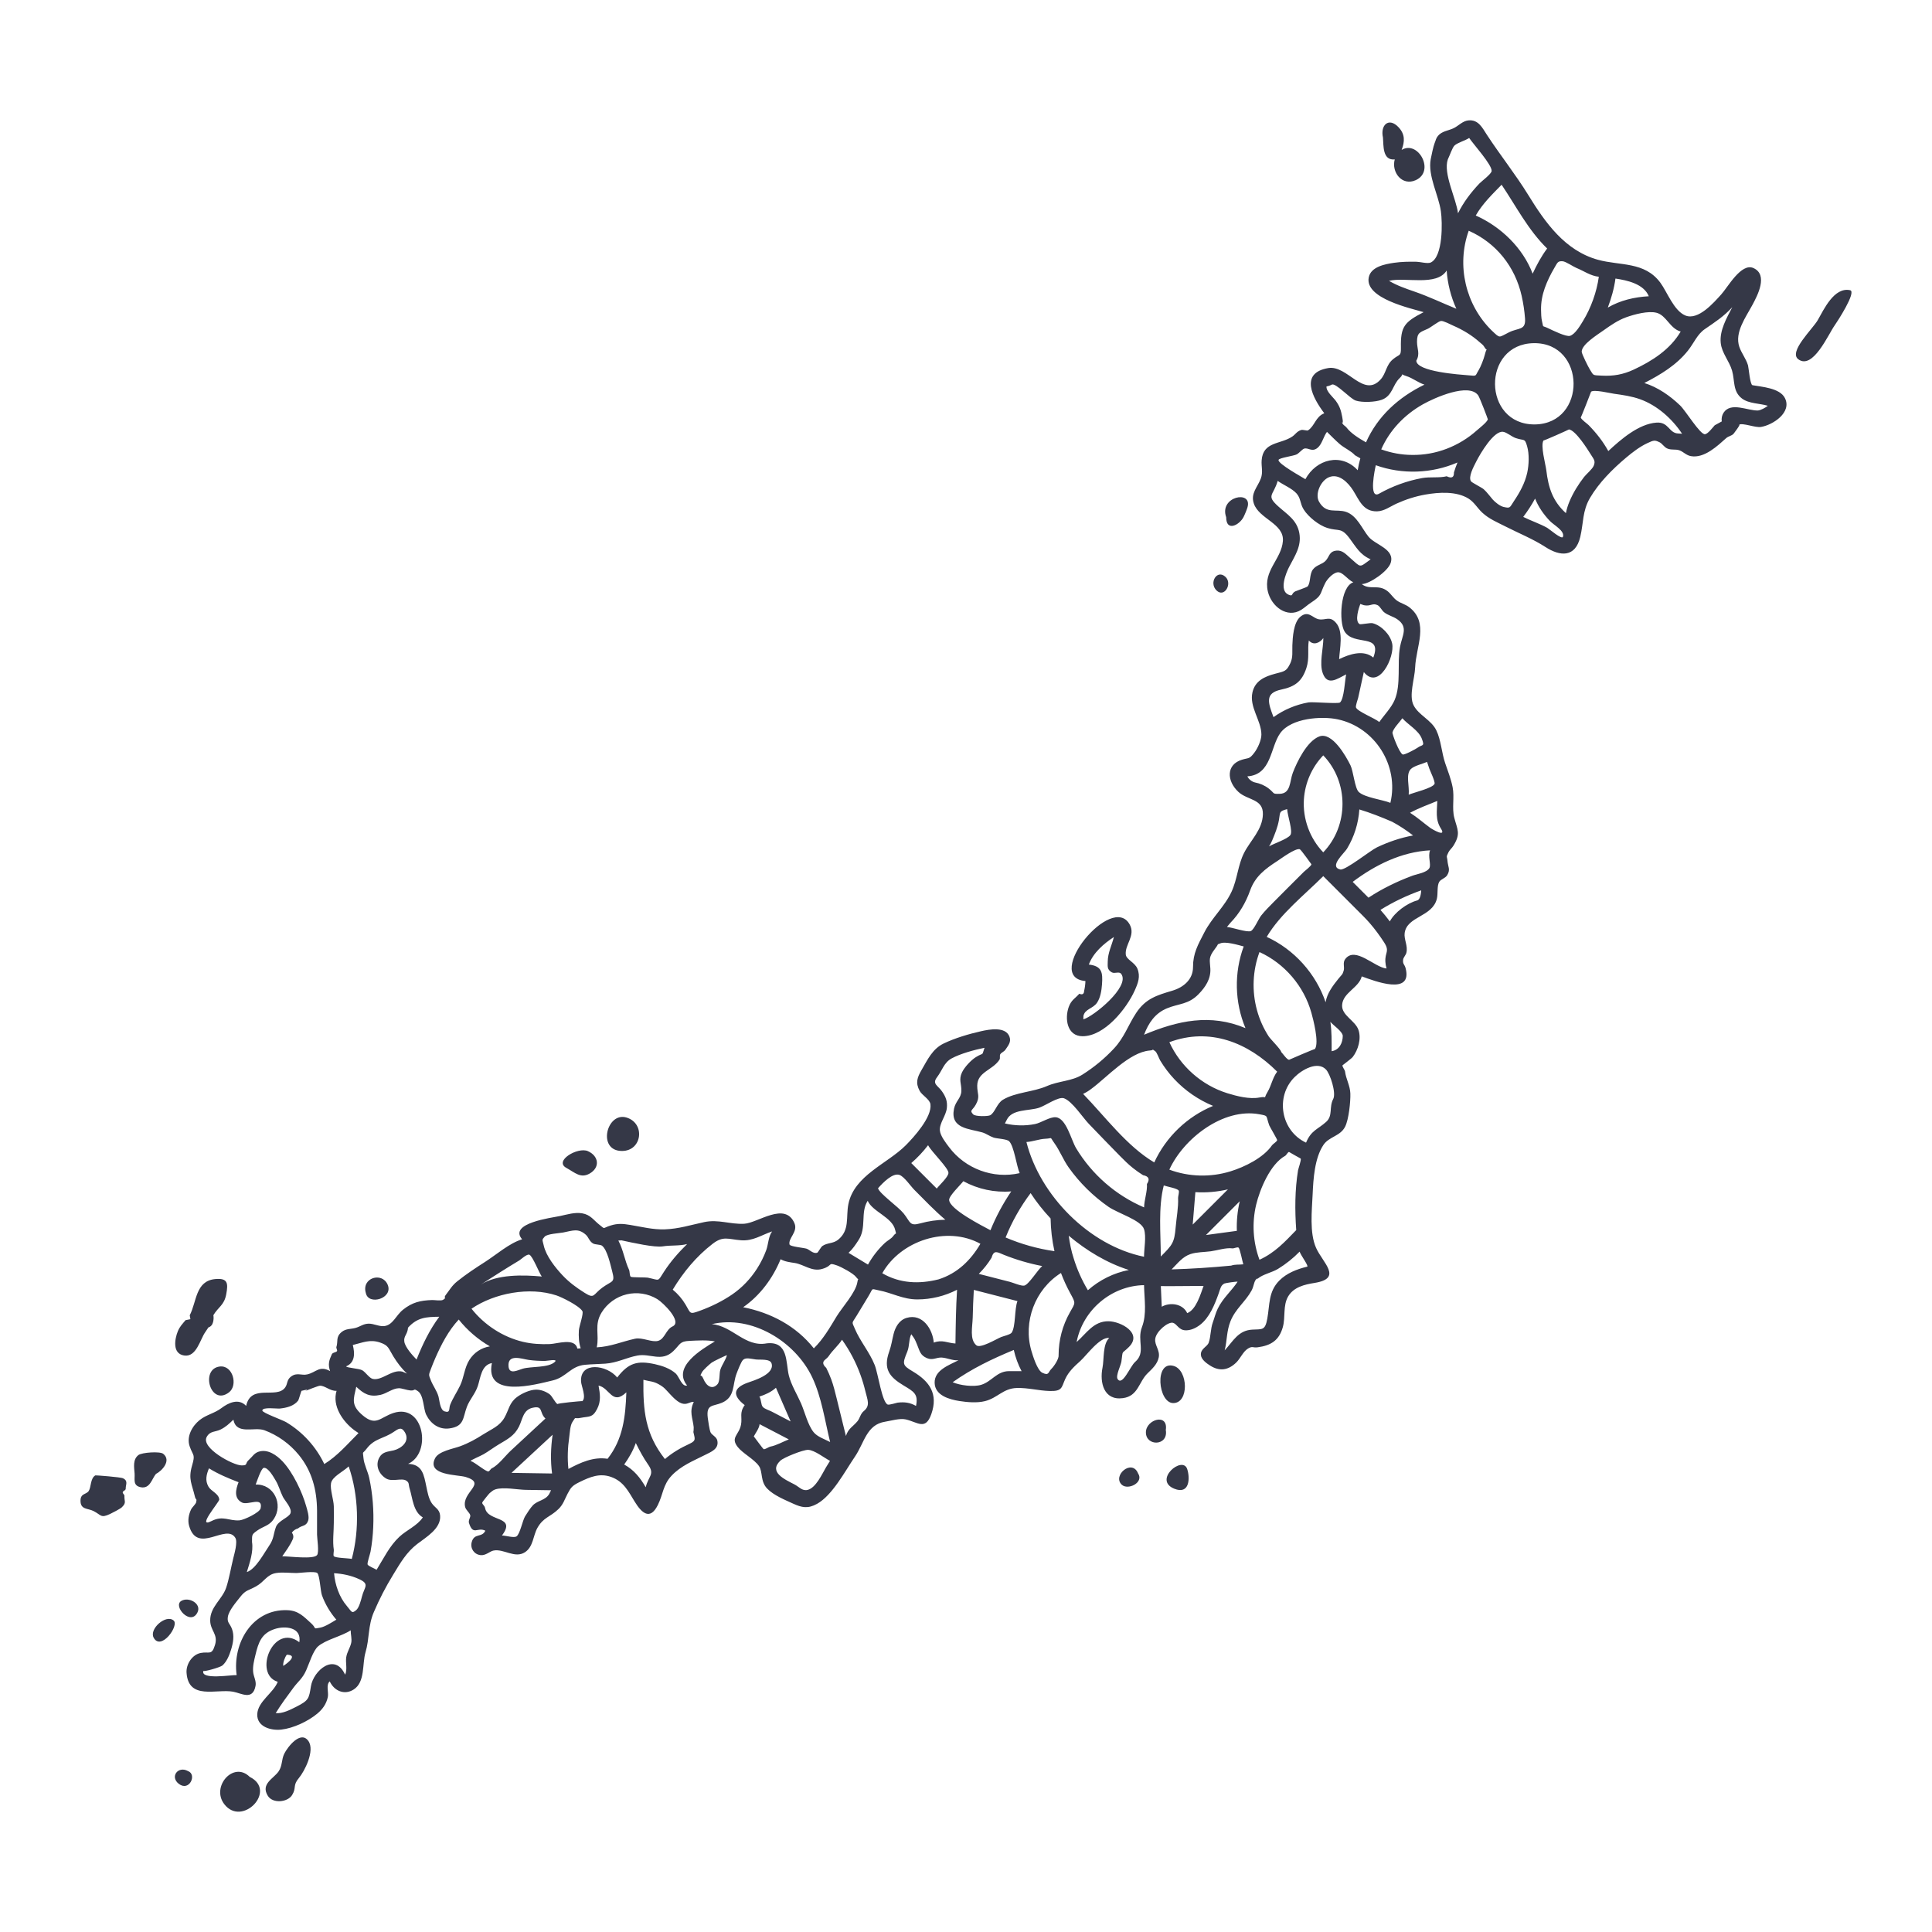 <?xml version="1.0" encoding="utf-8"?>
<!-- Generator: Adobe Illustrator 23.0.3, SVG Export Plug-In . SVG Version: 6.00 Build 0)  -->
<svg version="1.1" id="Layer_1" xmlns="http://www.w3.org/2000/svg" xmlns:xlink="http://www.w3.org/1999/xlink" x="0px" y="0px"
	 viewBox="0 0 1200 1200" enable-background="new 0 0 1200 1200" xml:space="preserve">
<path fill="#353847" d="M139.291,1120.584c-8.361-10.916,5.785-26.945,15.8-16.935
	C172.425,1112.171,150.381,1135.062,139.291,1120.584z M191.513,1081.314c-4.848-6.773-12.984,3.951-14.94,7.921
	c-1.808,3.67-1.1,7.461-3.513,10.989c-3.086,4.511-11.319,7.724-6.71,15.191c3.065,4.966,12.258,4.045,15.058-0.432
	c2.91-4.652,0.209-5.871,4.267-10.662C189.032,1100.357,195.832,1087.348,191.513,1081.314z M116.744,1100.036
	c-6.141-3.393-11.405,3.565-5.641,7.969C117.638,1112.999,122.515,1102.101,116.744,1100.036z M1149.118,180.257
	c-9.868-2.134-16.254,11.888-20.078,18.574c-3.141,5.49-18.275,19.664-12.103,24.302c9.045,6.797,18.725-15.598,22.568-20.969
	C1140.785,200.376,1153.396,181.182,1149.118,180.257z M858.988,85.469c0.425,4.637-0.479,14.336,7.319,13.551
	c-2.196,7.896,4.51,16.732,13.04,12.879c12.231-5.524,1.465-25.057-8.767-18.768c2.031-5.359,2.125-9.773-1.896-14.071
	C862.631,72.589,857.226,77.633,858.988,85.469z M755.583,366.717c4.877,4.806,10.055-4.178,5.6-8.391
	C755.931,353.358,750.747,361.977,755.583,366.717z M761.6,321.239c0,9.226,8.163,4.912,10.745-0.027
	c0.77-1.474,2.132-4.795,2.533-6.251C777.854,304.164,757.046,308.392,761.6,321.239z M1108.597,247.169
	c4.606,8.973-7.411,16.793-14.775,18.007c-3.716,0.613-11.145-2.697-13.803-1.373c1.877-0.935-3.424,5.783-3.349,5.709
	c-1.231,1.225-3.199,1.462-4.468,2.586c-5.197,4.602-13.594,12.793-22.031,11.2c-2.865-0.541-4.529-2.645-6.953-3.558
	c-2.517-0.948-5.221,0.006-7.864-1.27c-1.735-0.838-3.015-3.02-4.519-3.743c-3.003-1.443-3.584-1.405-7.749,0.574
	c-4.756,2.26-9.114,5.613-13.118,8.985c-8.384,7.061-16.838,15.496-22.41,25.018c-4.765,8.142-3.97,15.49-6.019,24.146
	c-3.073,12.979-12.56,12.183-21.613,6.327c-7.751-5.014-16.562-8.552-24.861-12.779c-5.096-2.595-10.272-4.697-14.502-8.674
	c-2.948-2.772-4.984-6.506-8.486-8.666c-7.539-4.648-18.359-3.943-26.669-2.49c-6.188,1.082-12.269,3.035-17.987,5.632
	c-3.894,1.769-7.695,4.708-12.119,4.804c-8.693,0.188-11.067-6.992-14.885-13.029c-2.994-4.734-8.775-10.76-14.988-8.163
	c-5.254,2.196-8.825,10.569-6.121,15.258c4.594,7.964,10.548,4.14,16.826,6.298c6.729,2.312,9.81,10.397,13.915,15.421
	c4.174,5.11,16.549,7.623,13.706,16.308c-1.66,5.071-12.893,12.944-17.92,13.103c4.931,3.968,10.256-0.217,16.044,4.423
	c2.184,1.751,3.486,4.206,5.823,5.839c2.371,1.657,5.297,2.302,7.642,4.123c12.443,9.661,4.136,24.26,3.616,37.469
	c-0.271,6.881-4.029,17.354-0.951,23.41c3.162,6.223,10.96,9.008,14.133,15.602c2.92,6.069,3.261,13.83,5.464,20.298
	c1.679,4.928,3.616,9.816,4.634,14.938c1.25,6.286-0.528,13.014,1.035,19.018c1.958,7.521,4.157,9.883-0.607,17.482
	c-0.865,1.38-2.28,2.51-2.999,3.947c-1.694,3.384-0.848,2.396-0.609,5.45c0.275,3.514,1.972,5.305-0.189,8.807
	c-1.157,1.876-3.903,2.474-4.9,4.058c-1.578,2.508-0.714,7.388-1.523,10.617c-2.83,11.301-18.468,10.75-19.983,21.149
	c-0.583,4.001,2.183,8.101,1.039,12.441c-0.351,1.33-1.849,2.879-2.003,4.138c-0.358,2.94,0.904,2.877,1.549,5.381
	c4.412,17.129-19.247,7.988-27.252,5.055c-1.722,7.122-11.825,10.084-12.201,17.909c-0.308,6.425,8.231,9.535,10.192,15.438
	c1.815,5.461-0.232,12.359-3.59,16.721c-0.746,0.969-6.35,5.122-6.365,5.182c-0.203,0.85,1.476,2.869,1.584,3.787
	c0.551,4.646,3.153,8.824,3.305,13.714c0.157,5.053-0.955,16.067-3.259,20.633c-2.997,5.94-9.991,6.096-13.473,11.322
	c-5.491,8.243-6.273,21.147-6.693,30.655c-0.439,9.935-2.043,23.886,2.136,33.266c4.18,9.381,16.795,18.962-1.047,21.794
	c-6.143,0.975-12.895,2.581-16.318,8.412c-3.308,5.633-1.568,12.846-3.28,18.995c-2.327,8.36-7.5,11.459-15.61,12.561
	c-3.078,0.418-3.101-0.927-5.931,0.718c-3.109,1.807-4.806,6.211-7.368,8.704c-5.034,4.899-10.409,5.665-16.318,1.898
	c-2.135-1.361-5.462-3.713-5.673-6.56c-0.29-3.919,3.881-4.972,4.85-7.633c1.357-3.727,1.069-8.487,2.557-12.572
	c1.042-2.859,1.666-5.654,3.022-8.469c3.205-6.657,8.431-10.876,12.361-16.794c-0.213-0.31-7.681,0.807-8.219,1.098
	c-2.283,1.236-2.4,3.019-3.506,6.102c-2.468,6.884-5.69,15.124-11.732,19.677c-2.569,1.935-5.747,3.437-9.045,3.274
	c-4.095-0.202-5.06-3.875-7.593-4.636c-2.937-0.883-10.528,5.178-11.07,10.078c-0.423,3.832,3.06,6.994,2.198,11.369
	c-0.823,4.174-4.029,7.074-6.926,9.885c-5.538,5.374-5.784,14.135-15.309,15.445c-11.918,1.639-14.549-9.746-12.69-18.961
	c1.033-5.118,0.043-14.786,4.21-18.415c-5.973-0.771-14.061,10.8-18.055,14.355c-3.666,3.263-7.257,6.629-9.313,11.14
	c-2.403,5.271-1.684,7.672-9.708,7.444c-6.935-0.197-13.321-2.065-20.39-1.862c-8.511,0.245-11.898,6.198-19.779,8.165
	c-4.891,1.221-11.006,0.694-15.903-0.079c-6.233-0.984-15.152-3.46-15.334-11.281c-0.185-7.946,9.047-11.033,14.762-14.005
	c-3.759,0.23-6.822-1.465-10.308-1.703c-3.322-0.227-5.552,1.912-9.199,0.37c-4.292-1.816-4.532-4.536-6.132-8.352
	c-1.462-3.486-1.32-3.312-3.614-6.513c-1.538,2.716-1.07,7.304-2.462,10.722c-3.177,7.805-3.235,8.461,3.513,12.471
	c10.376,6.167,15.771,13.948,11.368,26.452c-3.628,10.305-8.481,4.948-15.904,3.258c-3.612-0.823-9.201,0.866-12.804,1.438
	c-11.584,1.838-12.832,13.064-18.777,21.771c-6.069,8.889-13.906,23.898-23.468,29.233c-5.675,3.166-9.503,2.339-14.858-0.117
	c-5.118-2.347-12.012-5.117-16.085-9.31c-4.473-4.605-2.623-10.481-5.22-14.144c-2.975-4.198-10.076-7.835-13.118-11.726
	c-4.689-5.997,0.788-7.383,2.04-13.862c0.889-4.604-1.194-7.342,2.303-12.161c-7.698-5.907-7.263-10.683,1.81-13.906
	c3.759-1.335,17.038-5.242,14.846-12.032c-0.957-2.965-7.007-2.087-9.75-2.414c-3.012-0.358-6.12-1.43-7.936,0.241
	c-1.238,1.139-3.402,6.917-4.012,8.498c-2.674,6.928-0.804,14.566-9.1,18.137c-5.658,2.435-9.916,0.687-8.794,9.486
	c0.25,1.957,1.036,7.351,1.704,8.863c0.78,1.763,3.682,2.707,4.208,5.121c1.148,5.265-3.909,7.075-7.72,9.004
	c-7.379,3.735-14.846,6.667-20.66,12.816c-5.402,5.713-5.262,11.617-8.571,18.266c-4.763,9.569-9.889,5.171-14.337-2.079
	c-3.981-6.489-6.903-12.573-14.61-15.354c-7.095-2.56-13.129-0.053-19.625,3.129c-4.55,2.228-5.408,3.318-7.495,7.304
	c-1.829,3.493-2.65,6.609-5.666,9.518c-5.239,5.054-9.284,5.014-13.04,11.642c-2.733,4.823-2.525,11.703-7.709,15.113
	c-6.313,4.153-13.253-2.318-19.622-1c-2.309,0.478-4.726,3.135-7.92,2.835c-4.041-0.38-6.609-4.143-5.582-8.044
	c1.561-5.928,6.409-2.596,8.468-7.148c-4.91-2.432-7.591,3.354-10.148-4.786c-0.543-1.73,1.095-3.493,0.774-4.823
	c-0.38-1.578-2.699-3.218-3.159-5.089c-2.296-9.355,13.803-14.562,0.376-18.649c-5.006-1.524-24.454-0.832-19.066-11.616
	c2.204-4.412,11.211-5.89,15.381-7.406c5.449-1.981,9.813-4.431,14.659-7.522c5.078-3.239,10.008-4.984,13.024-10.248
	c2.764-4.825,2.965-9.198,7.771-12.821c3.013-2.272,8.102-4.627,11.951-4.641c2.951-0.01,5.94,1.118,8.327,2.831
	c1.661,1.191,3.559,5.548,5.027,6.198c-1.19-0.527,15.58-2.103,15.301-1.871c2.683-2.233-0.583-9.369-0.758-12.112
	c-0.815-12.771,16.064-10.476,22.442-2.589c6.991-9.031,12.442-10.69,23.484-8.263c4.469,0.982,9.443,2.665,12.964,5.863
	c1.902,1.727,3.793,8.404,6.964,7.358c-9.299-11.556,8.9-22.352,17.268-27.372c-4.981-0.977-10.628-0.572-15.704-0.344
	c-6.381,0.287-5.683,2.149-10.227,6.471c-7.178,6.828-14.272,1.149-22.226,2.658c-6.873,1.303-12.516,4.517-19.937,5.032
	c-4.202,0.291-8.439,0.309-12.632,0.707c-8.971,0.852-11.437,7.686-19.988,9.71c-10.684,2.529-42.32,11.432-37.795-10.796
	c-6.608,1.268-7.043,9.139-8.747,14.275c-1.627,4.907-5.088,8.373-6.812,12.982c-2.572,6.874-1.528,12.13-10.918,13.354
	c-6.401,0.834-11.556-2.909-14.291-8.456c-1.921-3.897-1.475-12.242-5.266-14.75c-2.985-1.975-1.257-0.097-4.645-0.386
	c-2.122-0.181-5.345-1.412-7.095-1.382c-3.917,0.069-7.592,3.287-11.428,4.131c-6.717,1.477-10.33-0.578-15.036-5.041
	c-1.69,7.679-3.458,11.332,3.782,17.573c8.493,7.32,10.989,1.443,19.297-1.279c18.957-6.212,24.023,24.881,9.123,31.591
	c8.995,0.319,9.797,6.925,11.338,14.202c0.714,3.372,1.374,7.29,3.33,10.204c1.994,2.973,4.904,3.629,5.219,7.809
	c0.605,8.025-8.819,13.384-14.186,17.52c-6.828,5.262-10.507,11.802-14.952,19.069c-4.785,7.823-8.354,14.729-12.01,23.201
	c-3.761,8.715-2.645,16.362-5.21,25.091c-2.127,7.235-0.112,18.347-7.282,23.017c-5.818,3.789-12.218,0.859-14.912-4.979
	c-2.527,2.053-0.566,6.777-1.215,9.763c-0.923,4.243-3.239,7.506-6.535,10.24c-5.779,4.795-14.812,9.061-22.361,9.922
	c-6.39,0.729-15.234-1.734-14.924-9.561c0.314-7.926,10.042-13.187,12.718-20.129c-15.459-4.752-2.82-36.871,13.417-24.591
	c1.566-9.423-8.874-10.318-15.344-8.185c-8.091,2.668-10.022,8.129-11.932,16.126c-0.82,3.435-1.761,6.996-1.412,10.565
	c0.279,2.854,2.043,5.63,1.497,8.566c-1.738,9.352-8.79,4.594-13.961,3.664c-10.392-1.869-27.69,5.4-28.902-11.748
	c-0.367-5.189,3.389-11.244,8.778-12.311c5.329-1.055,6.853,1.789,8.896-4.998c2.026-6.73-2.891-8.75-2.988-15.08
	c-0.131-8.543,7.399-13.111,9.891-20.373c1.761-5.131,3.018-12.57,4.465-18.472c0.596-2.43,2.836-9.98,1.262-12.565
	c-5.692-9.348-23.51,10.64-28.705-7.437c-0.983-3.422-0.273-7.066,1.209-10.207c0.702-1.488,2.949-3.27,3.211-4.653
	c0.462-2.437-0.25-0.819-0.855-3.399c-1.807-7.706-4.205-10.727-1.766-19.115c2.164-7.444,0.704-5.778-1.478-12.072
	c-2.087-6.018,1.571-12.607,6.242-16.314c4.192-3.328,9.157-4.133,13.447-7.371c4.403-3.324,10.708-6.351,15.401-1.406
	c3.048-14.056,18.937-3.98,24.251-11.456c1.638-2.304,0.869-4.738,3.672-6.794c3.691-2.708,6.409-0.456,10.074-1.317
	c5.575-1.309,7.499-5.705,14.145-2.04c-1.458-4.332-0.59-6.765,1.073-10.441c0.6-1.326,2.876-1.081,3.274-2.077
	c0.183-0.458-0.591-1.934-0.466-2.31c1.252-3.763-0.56-6.292,3.316-9.468c2.725-2.234,5.809-1.671,8.872-2.605
	c2.792-0.851,4.576-2.444,7.737-2.562c3.205-0.12,6.57,1.844,9.726,1.522c5.462-0.558,7.328-6.646,11.738-10.172
	c5.734-4.585,10.755-5.796,18.155-6.022c1.465-0.045,5.487,0.653,6.739-0.136c2.658-1.675-0.067-0.834,1.735-3.111
	c2.455-3.103,3.665-5.644,7.12-8.411c5.507-4.409,11.29-8.223,17.225-12.016c6.902-4.411,15.162-11.697,23.029-14.053
	c-8.642-10.017,18.392-13.374,23.518-14.452c4.458-0.938,9.137-2.455,13.734-1.69c5.318,0.885,7.09,4.271,10.923,7.237
	c3.721,2.879,1.355,2.028,6.866,0.318c4.435-1.376,7.641-1.07,12.065-0.341c7.191,1.185,14.233,3.008,21.489,2.752
	c8.694-0.306,16.064-2.706,24.502-4.506c8.797-1.877,16.17,1.49,24.837,1.028c8.459-0.451,25.413-13.995,31.229-0.296
	c2.277,5.363-4.017,9.256-3.071,13.188c0.312,1.298,8.911,2.031,10.646,2.612c1.765,0.591,4.152,3.398,6.607,2.462
	c0.501-0.191,2.225-3.501,3.175-4.161c3.019-2.102,6.668-1.409,9.678-3.82c7.475-5.987,4.831-14.15,6.443-22.146
	c3.608-17.896,24.12-25.039,35.606-36.536c5.084-5.088,16.399-17.574,15.373-25.504c-0.407-3.148-5.183-5.533-6.695-8.326
	c-2.764-5.102-1.479-8.41,1.23-13.072c3.73-6.419,6.748-13.007,13.623-16.331c6.99-3.38,15.684-5.94,23.299-7.664
	c5.047-1.142,15.26-3.09,17.637,3.426c1.203,3.299-0.824,5.477-2.504,8.027c-0.841,1.277-2.503,1.717-3.223,2.873
	c-0.538,0.862,0.117,2.412-0.497,3.363c-4.242,6.569-13.729,7.557-13.813,16.101c-0.051,5.231,1.94,6.631-0.833,11.703
	c-2.052,3.755-4.234,3.536-1.641,6.191c1.329,1.361,9.258,1.269,10.589,0.483c2.948-1.74,4.148-7.396,7.858-9.614
	c7.881-4.71,18.774-4.738,27.347-8.492c7.354-3.221,15.491-2.98,21.985-7.087c7.284-4.606,13.755-9.948,19.624-16.229
	c6.457-6.911,8.713-14.354,13.745-22.028c5.889-8.98,12.894-11.033,22.467-13.877c7.235-2.149,12.903-7.137,12.891-14.691
	c-0.014-8.558,3.024-13.737,7.028-21.531c4.741-9.229,12.67-16.043,16.981-25.435c3.51-7.649,3.898-16.464,7.684-23.912
	c4.016-7.902,11.455-14.38,11.706-24.001c0.254-9.721-9.492-8.597-15.213-13.917c-7.318-6.805-7.67-17.001,2.228-19.992
	c4.405-1.331,4.459-0.216,7.609-4.278c2.122-2.736,4.46-7.854,4.448-11.359c-0.03-8.719-7.671-17.084-5.541-26.26
	c1.662-7.159,7.567-9.77,14.023-11.483c5.93-1.574,7.099-1.43,9.524-6.63c1.705-3.656,1.081-7.259,1.228-11.069
	c0.186-4.81,0.682-14.099,4.929-17.69c5.078-4.294,7.724,0.963,11.594,1.565c4.438,0.69,6.685-2.37,10.645,2.257
	c4.723,5.519,2.213,16.042,1.891,22.49c6.121-2.995,15.119-6.144,21.214-0.981c5.854-15.432-12.156-6.81-17.881-16.275
	c-3.498-5.784-2.777-27.682,5.466-30.491c-3.803-1.79-6.587-6.56-9.761-6.197c-2.951,0.337-6.526,4.369-7.69,6.673
	c-3.537,7.004-1.645,7.518-8.938,12.244c-1.937,1.255-3.907,3.105-5.935,4.38c-8.718,5.48-18.559-2.022-20.75-11.387
	c-3.036-12.976,8.445-19.943,9.333-31.319c0.855-10.942-14.814-13.691-18.041-23.297c-2.145-6.387,2.292-10.106,4.322-15.51
	c1.517-4.038,0.242-7.349,0.522-11.316c0.833-11.792,11.786-9.857,19.039-14.803c2.043-1.393,2.582-2.963,5.338-4.01
	c1.281-0.487,3.735,0.628,4.487,0.136c4.147-2.717,4.598-8.425,10.044-10.588c-7.069-9.36-15.7-25.006,2.504-28.066
	c11.828-1.988,21.879,18.861,32.5,7.065c3.488-3.874,3.267-8.842,7.622-12.496c4.179-3.506,5.07-1.546,4.964-7.318
	c-0.241-13.088,2.16-15.762,14.124-21.976c-7.604-2.306-36.709-8.455-34.094-21.578c1.329-6.67,10.143-8.253,15.675-9.072
	c4.631-0.685,9.39-0.747,14.062-0.655c2.089,0.041,6.885,1.362,8.757,0.475c7.729-3.66,7.303-25.034,6.302-31.908
	c-1.488-10.212-8.186-21.897-6.306-32.291c0.378-2.092,1.72-8.279,2.404-9.896c0.823-1.947,0.8-2.986,2.11-4.568
	c2.473-2.986,6.431-3.195,9.668-4.736c3.093-1.473,5.563-4.488,9.17-4.867c6.264-0.658,8.702,4.598,11.574,8.985
	c8.286,12.662,17.747,24.491,25.706,37.412c10.506,17.056,22.769,34.543,43.274,40.175c13.798,3.79,28.928,0.99,38.729,14.23
	c4.171,5.634,8.346,17.313,15.417,20.324c8.071,3.436,17.938-8.158,22.339-12.972c4.166-4.558,12.45-19.861,20.067-16.446
	c9.317,4.178,2.47,17.093-0.573,22.774c-4.17,7.786-11.227,17.178-8.209,26.132c1.349,4.002,4.205,7.405,5.418,11.565
	c0.377,1.293,1.255,12.016,2.747,12.286C1094.217,240.288,1105.411,240.962,1108.597,247.169z M1028.928,194.276
	c-5.201-1.362-13.82,0.972-18.893,2.794c-5.01,1.799-9.508,4.899-13.817,7.961c-4.505,3.201-13.669,8.829-13.801,13.373
	c-0.039,1.333,4.195,9.711,5.051,11.051c2.506,3.924,1.413,3.554,7.477,3.862c7.219,0.366,13.219-0.682,19.812-3.758
	c11.448-5.342,22.637-12.515,29.15-23.639C1037.191,204.088,1035.053,195.88,1028.928,194.276z M952.678,213.148
	c-32.469,0.445-31.985,50.719,0.605,50.474C985.798,263.233,985.205,212.702,952.678,213.148z M917.232,267.373
	c1.458-1.302,6.368-5.08,6.905-6.905c0.048-0.164-5.052-13.531-5.989-14.862c-5.729-8.141-27.242,1.493-34.415,5.55
	c-11.366,6.427-20.525,15.953-25.832,27.961c6.075,2.176,12.665,3.441,19.132,3.441
	C891.798,282.818,906.256,277.173,917.232,267.373z M937.412,206.339c5.867-2.855,10.372-1.088,9.809-8.565
	c-0.356-4.719-1.058-9.41-2.099-14.026c-4.076-18.08-15.754-32.862-32.872-40.431c-7.697,21.502-1.988,46.012,14.294,61.978
	C932.051,210.477,930.637,209.636,937.412,206.339z M1003.391,173.013c-0.823,6.153-2.565,12.225-4.745,18.024
	c7.793-4.521,16.503-6.532,25.459-7.033C1020.945,176.304,1010.691,174.114,1003.391,173.013z M970.609,162.276
	c-3.082-0.237-3.224,0.832-5.085,3.978c-2.344,3.962-4.507,8.314-6.035,12.651c-1.537,4.363-2.392,8.848-2.318,13.495
	c0.034,2.147,0.091,5.117,0.612,7.191c1.067,4.244-0.275,2.349,3.585,4.178c3.223,1.528,11.405,5.573,13.806,4.829
	c3.204-0.993,6.379-6.459,8.069-9.226c4.955-8.116,8.531-18.068,9.812-27.48c-5.147-0.506-9.251-3.594-13.975-5.5
	C977.307,165.677,972.536,162.425,970.609,162.276z M932.673,114.742c-5.849,5.995-11.842,11.783-16.063,19.116
	c15.576,6.928,29.225,20.036,35.341,36.12c2.542-5.469,5.375-10.78,9.001-15.619C949.151,142.836,941.799,128.276,932.673,114.742z
	 M905.594,132.481c3.415-6.902,7.945-12.82,13.19-18.412c1.346-1.435,7.649-6.068,7.709-7.902
	c0.129-3.952-11.384-16.612-13.959-20.473c-2.385,1.608-7.407,2.982-9.177,4.76c-1.303,1.309-2.909,6.152-4.08,8.535
	C896.227,107.743,904.53,123.388,905.594,132.481z M878.367,181.042c9.385,3.24,17.454,7.195,26.201,10.739
	c-3.403-7.485-5.439-15.552-6.019-23.754c-6.197,9.94-25.646,3.948-35.814,6.391C867.572,177.323,873.062,179.21,878.367,181.042z
	 M911.789,233.084c5.868,0.49,4.211,0.703,6.562-3.049c1.293-2.063,3.244-7.057,3.869-9.616c1.551-6.349,2.059-0.713-0.519-5.297
	c-0.498-0.885-1.67-1.695-2.431-2.377c-5.005-4.489-10.577-7.837-16.728-10.516c-1.253-0.546-6.044-3.076-7.536-2.877
	c-1.529,0.204-6.411,4.042-8.09,4.821c-4.797,2.226-6.804,2.207-6.781,8.158c0.017,4.343,2.034,7.456-0.439,11.695
	C879.857,230.933,907.006,232.684,911.789,233.084z M823.912,240.017c-0.317,3.114,4.191,6.754,5.784,8.965
	c2.531,3.513,3.218,5.972,4.002,10.092c1.378,7.244-1.745,0.271,0.258,4.125c0.471,0.907,1.745,1.489,2.366,2.31
	c2.889,3.819,8,6.868,12.122,9.241c7.297-16.405,20.367-28.1,36.314-35.846c-3.957-1.23-7.373-4.114-11.178-5.288
	c-4.798-1.48-0.841-1.92-4.268,1.289c-4.38,4.101-4.318,10.948-11.112,13.417c-4.113,1.495-12.085,1.782-16.088,0.5
	c-3.557-1.139-12.551-11.269-14.936-9.921C826.149,239.46,825.061,239.832,823.912,240.017z M790.997,445.424
	c6.466-4.634,13.894-7.764,21.721-9.149c2.539-0.449,18.424,1.012,19.574,0.044c2.571-2.165,3.055-13.934,3.825-17.448
	c-5.469,2.691-11.483,7.389-14.473-0.579c-2.36-6.288,0.336-15.374,0.31-21.985c-2.115,2.943-6.137,4.885-9.024,1.482
	c-0.921,5.878,0.503,11.022-1.498,17.115c-2.756,8.39-7.115,11.607-15.664,13.412C785.402,430.503,787.648,436.54,790.997,445.424z
	 M787.938,489.704c4.048,3.115,1.977,3.458,6.791,3.364c7.166-0.14,6.195-7.665,8.259-13.073
	c2.613-6.848,8.784-19.634,16.408-22.561c7.995-3.069,16.63,12.298,19.38,17.853c1.786,3.608,2.714,14.173,5.092,16.535
	c3.557,3.534,14.745,4.824,19.723,6.84c5.503-23.064-9.508-46.891-32.698-51.862c-10.009-2.146-28.859-0.833-35.667,8.511
	c-6.29,8.633-5.321,25.93-20.472,26.893c0.87,1.8,2.856,3.429,4.843,3.812C782.583,486.594,785.517,487.842,787.938,489.704z
	 M892.73,497.473c-5.678,2.323-11.514,4.441-16.924,7.357c4.447,2.797,8.256,6.219,12.457,9.31c1.373,1.01,10.38,6.213,6.718,0.493
	C891.364,509,892.589,503.623,892.73,497.473z M877.222,543.937c2.805-1.044,8.828-1.852,10.555-4.701
	c1.286-2.123-1.05-7.408,0.475-11.079c-17.756,0.949-34.074,9.058-48.074,19.595c3.268,3.27,6.537,6.539,9.805,9.809
	C858.42,551.995,867.753,547.463,877.222,543.937z M788.224,525.72c2.645-1.684,11.388-4.496,13.235-7.031
	c1.717-2.358-1.719-11.786-1.981-16.122c-5.2,1.379-4.224,1.806-5.121,6.849c-0.782,4.392-2.534,8.637-4.239,12.732
	C789.586,523.392,788.955,524.583,788.224,525.72z M821.889,529.408c15.933-16.568,15.963-43.677,0.007-60.241
	c-7.046,7.315-11.349,17.134-12.016,27.264C809.076,508.518,813.496,520.676,821.889,529.408z M844.312,502.754
	c-0.549,8.642-3.212,17.035-7.693,24.435c-1.662,2.744-11.421,11.148-4.145,12.857c3.125,0.734,18.616-11.768,22.798-13.754
	c7.129-3.386,14.647-5.961,22.42-7.375c-4.103-3.195-8.453-6.081-13.043-8.529C858.01,507.525,851.235,504.849,844.312,502.754z
	 M886.361,473.237c-2.734,1.225-8.236,2.428-10.202,4.572c-3.085,3.364-0.687,10.348-1.181,15.806
	c2.854-1.323,14.72-4.011,16.018-6.699c0.606-1.255-2.567-7.656-3.219-9.524C887.294,476.01,886.822,474.626,886.361,473.237z
	 M762.069,575.761c3.041,0.184,12.445,3.511,14.835,2.536c1.94-0.791,4.761-7.535,6.419-9.62c2.368-2.978,5.036-5.628,7.696-8.325
	c6.251-6.339,12.588-12.596,18.881-18.893c0.654-0.654,4.532-3.524,4.648-4.651c-0.011,0.106-6.457-9.131-7.254-9.343
	c-2.811-0.748-11.572,5.804-13.95,7.344c-7.672,4.969-13.782,9.632-16.858,18.245c-2.683,7.512-6.637,14.346-12.23,20.092
	C763.528,574.018,762.799,574.89,762.069,575.761z M806.243,726.87c0.145-0.879,2.085-6.381,1.657-7.257
	c0.031,0.063-7.308-4.104-7.253-4.109c-0.836,0.079-1.616,1.964-2.392,2.392c-9.275,5.118-15.76,20.821-18.042,30.398
	c-2.69,11.293-1.965,23.284,2.08,34.163c9.581-4.386,15.688-11.061,22.818-18.436C804.226,751.818,804.249,738.972,806.243,726.87z
	 M770.027,746.123c-6.993,6.993-13.987,13.987-20.98,20.98c6.394-0.866,12.788-1.732,19.183-2.598
	C768.006,758.345,768.616,752.122,770.027,746.123z M675.706,801.393c7.178-6.366,16.035-10.755,25.455-12.587
	c-13.716-4.351-26.375-12.067-37.355-21.282c0.658,4.733,1.592,9.614,3.106,14.156C669.027,788.571,672.014,795.204,675.706,801.393
	z M664.529,815.159c3.5-6.165,3.705-5.52,0.259-11.841c-2.221-4.075-4.164-8.302-5.802-12.645
	c-16.106,10.117-23.713,30.307-18.328,48.488c0.843,2.845,3.595,11.975,6.741,13.485c4.236,2.033,3.557-0.364,5.598-2.368
	c1.8-1.767,4.819-6.379,4.52-8.619C657.517,832.403,659.961,823.207,664.529,815.159z M608.944,772.538
	c-20.81-11.44-49.563-1.977-60.947,18.295c11.002,6.393,22.914,6.812,34.969,3.798C594.576,790.948,602.904,782.853,608.944,772.538
	z M589.526,745.329c0.371,5.862,20.526,16.034,25.663,18.782c3.437-8.46,7.786-16.553,12.909-24.111
	c-10.279,0.832-20.699-1.393-29.754-6.339C596.677,735.868,589.367,742.808,589.526,745.329z M710.569,763.453
	c-1.843-5.666-16.275-9.851-22.093-13.899c-9.546-6.642-17.918-14.898-24.669-24.372c-3.413-4.79-5.566-10.542-8.961-15.227
	c-3.108-4.291-0.706-2.853-5.544-2.653c-3.823,0.159-7.847,1.789-11.768,2.021c8.364,33.19,39.059,64.357,73.039,71.262
	C710.572,775.605,712.086,768.117,710.569,763.453z M640.133,741.066c-6.347,8.452-11.608,17.738-15.533,27.555
	c9.688,4.143,19.912,7.001,30.34,8.503c-1.49-6.658-2.268-13.495-2.396-20.314C647.979,751.929,643.779,746.669,640.133,741.066z
	 M607.946,791.229c6.476,1.661,12.953,3.322,19.429,4.984c1.79,0.459,7.051,2.756,8.885,2.279c2.783-0.724,8.302-9.772,11.064-12.12
	c-8.124-1.563-16.079-3.905-23.762-6.965c-3.955-1.575-6.231-3.419-7.661,1.744C613.679,784.823,610.977,788.194,607.946,791.229z
	 M621.777,830.485c1.292-0.538,5.783-1.552,6.585-2.741c2.554-3.783,1.674-14.56,3.592-19.606
	c-9.031-2.317-18.063-4.634-27.094-6.951c-0.369,5.697-0.533,11.407-0.686,17.113c-0.161,5.981-2.051,13.633,2.27,17.301
	C608.94,837.716,618.771,831.737,621.777,830.485z M730.224,762.316c0.487-5.91,1.781-12.365,1.506-18.286
	c-0.045-0.971,0.882-3.71,0.374-4.543c-0.86-1.411-7.118-2.393-9.256-3.182c-3.544,13.782-1.865,30.001-1.862,44.139
	C728.113,773.316,729.43,771.951,730.224,762.316z M790.112,711.306c0.536-0.779,2.97-2.168,3.163-3.164
	c0.082-0.422-4.631-8.353-4.93-9.184c-2.253-6.257-0.337-5.796-6.099-6.862c-22.562-4.172-47.167,15.149-55.944,34.394
	c12.137,4.52,25.682,4.873,38.045,1.024C773.089,724.816,784.708,719.15,790.112,711.306z M740.811,760.614
	c7.291-7.292,14.583-14.585,21.874-21.877c-6.592,1.554-13.456,2.15-20.215,1.724C741.917,747.179,741.364,753.897,740.811,760.614z
	 M726.312,647.324c6.886,15.069,20.176,26.764,35.991,31.691c5.832,1.817,13.759,3.842,19.942,2.669
	c5.669-1.076,1.938,1.745,5.054-3.457c2.399-4.003,3.022-8.641,5.971-12.594C775.198,647.532,751.424,637.969,726.312,647.324z
	 M800.639,658.263c-0.03-0.003,16.394-7.12,16.051-6.645c2.854-3.952-1.142-18.897-2.172-22.583
	c-4.624-16.536-16.606-30.563-32.23-37.699c-4.29,11.541-4.805,24.278-1.549,36.136c1.586,5.776,4.016,11.213,7.264,16.246
	c1.114,1.727,7.753,8.252,7.753,9.663C796.827,654.453,799.238,658.107,800.639,658.263z M710.601,642.691
	c20.93-8.779,41.112-13.262,62.983-4.097c-6.74-16.075-7.141-34.386-1.101-50.742c-3.289-0.848-11.426-3.356-14.665-1.86
	c-3.352,1.547,0.746-1.816-3.26,3.456c-4.168,5.485-3.075,6.616-2.78,12.259c0.331,6.326-3.058,11.407-7.331,15.792
	c-6.32,6.485-12.142,5.734-19.567,8.77C717.429,629.335,713.354,635.381,710.601,642.691z M672.734,679.43
	c13.632,14.055,27.166,32.503,44.192,42.573c7.256-15.798,20.476-28.493,36.552-35.113c-9.065-3.728-17.346-9.439-24.062-16.578
	c-3.35-3.561-6.308-7.485-8.826-11.673c-0.725-1.206-2.013-5.071-3.114-5.761c-2.834-1.777,0.136-0.64-3.343-0.376
	c-12.596,0.956-26.733,16.798-36.226,23.759C676.3,677.507,674.575,678.563,672.734,679.43z M624.156,697.791
	c6.095,1.454,12.552,1.609,18.7,0.38c3.813-0.762,9.183-4.537,12.906-4.229c6.546,0.542,9.545,14.1,12.618,19.208
	c9.821,16.324,24.7,29.314,42.233,36.785c0.069-4.626,2.117-10.066,1.763-14.511c1.982-2.985,1.18-4.819-2.406-5.501
	c-2.184-1.37-4.285-2.856-6.304-4.459c-2.893-2.3-5.446-4.865-8.033-7.473c-6.502-6.556-12.862-13.26-19.291-19.888
	c-3.707-3.822-10.359-14.111-15.458-15.936c-3.44-1.231-11.496,4.555-15.48,5.871c-6.315,2.087-16.862,0.683-20.105,7.552
	C624.918,696.325,624.537,697.058,624.156,697.791z M585.053,677.809c2.382,3.391,3.508,6.246,3.047,10.431
	c-0.538,4.883-4.747,9.487-4.315,13.99c0.323,3.372,3.761,7.72,5.729,10.337c10.09,13.422,27.443,19.863,43.831,16.088
	c-1.969-4.352-3.453-16.692-6.54-19.794c-1.426-1.434-7.622-1.608-9.622-2.272c-2.413-0.801-4.752-2.56-7.037-3.224
	c-8.039-2.335-20.137-2.259-17.587-14.712c0.972-4.747,4.395-6.539,4.559-10.93c0.171-4.574-1.796-7.025,0.408-11.674
	c1.54-3.248,5.661-7.637,8.644-9.47c5.284-3.247,3.399-0.163,5.338-5.772c-6.112,1.207-15.07,3.655-20.472,6.617
	c-4.766,2.613-5.725,7.318-9.029,11.656C578.816,673.255,582.493,674.165,585.053,677.809z M566.004,722.402
	c5.278,5.278,10.555,10.555,15.833,15.833c1.685-2.23,6.978-6.964,7.261-9.609c0.312-2.92-10.472-13.118-12.647-17.311
	C573.351,715.344,569.868,719.095,566.004,722.402z M561.299,753.734c4.308,5.394,3.489,8.012,10.392,6.097
	c5.042-1.398,10.243-2.141,15.477-2.239c-6.818-5.75-12.983-12.285-19.284-18.586c-2.237-2.238-6.257-8.235-9.257-9.258
	c-4.088-1.394-10.128,4.721-13.268,8.308C546.37,741.495,557.86,749.428,561.299,753.734z M527.042,778.157
	c4.024,2.435,8.048,4.869,12.072,7.304c2.817-4.997,6.381-9.632,10.596-13.53c1.422-1.315,3.874-2.546,4.992-4.074
	c2.191-2.993,2.096-0.311,1.343-3.798c-1.737-8.039-14.116-11.364-17.102-18.237c-4.705,7.302-0.456,16.757-5.818,24.621
	C531.366,773.188,529.478,775.957,527.042,778.157z M484.84,782.13c-4.764,11.733-12.775,22.574-23.245,29.809
	c17.268,3.442,32.815,11.599,43.896,25.539c5.863-5.755,9.874-12.774,14.08-19.726c3.484-5.758,11.96-14.865,12.972-21.441
	c0.526-3.418,1.228-0.409-0.864-3.178c-1.657-2.194-9.036-6.189-11.811-7.146c-6.104-2.106-2.192,0.122-9.173,2.163
	c-6.474,1.893-11.364-2.819-17.088-3.691C490.64,784.014,487.487,783.638,484.84,782.13z M384.067,770.512
	c3.106,5.835,3.929,12.437,6.664,18.226c0.455,0.963,0.274,3.717,1.053,4.278c0.711,0.513,9.207,0.287,10.461,0.542
	c7.92,1.613,5.945,2.847,10.203-3.722c4.073-6.284,8.986-11.885,14.33-17.124c-4.881,1.249-10.105,0.627-15.054,1.417
	c-5.266,0.838-18.604-2.208-25.695-3.727C385.375,770.439,384.721,770.476,384.067,770.512z M338.282,768.123
	c-1.927,2.152-1.351,1.847-0.559,5.451c1.453,6.604,7.186,13.766,11.701,18.57c4.085,4.346,8.677,7.702,13.696,10.856
	c6.271,3.941,5.045,1.142,10.952-3.2c6.165-4.532,8.143-2.808,6.146-10.212c-1.018-3.776-2.966-13.307-6.317-15.873
	c-1.009-0.772-4.143-0.568-5.537-1.366c-2.364-1.354-2.76-3.889-4.523-5.45c-4.716-4.175-8.04-2.541-14.028-1.375
	C347.418,765.996,339.9,766.316,338.282,768.123z M336.513,792.871c-1.62-2.202-5.717-12.788-7.712-13.544
	c-1.571-0.596-5.261,2.947-6.202,3.512c-8.08,4.85-16.011,9.926-23.941,15.016C308.754,791.422,324.933,791.777,336.513,792.871z
	 M251.138,833.374c0.538,3.469,5.144,8.565,7.593,11.064c3.672-9.321,8.107-18.522,14.112-26.582
	c-8.163,0.103-13.597,0.371-19.398,6.766C253.095,829,250.583,829.797,251.138,833.374z M149.994,910.184
	c4.275,0.043,1.853-1.079,4.694-3.558c2.054-1.792,3.106-4.013,5.92-4.935c5.704-1.868,11.266,2.164,14.946,6.063
	c6.328,6.704,12.164,18.972,14.603,27.688c0.637,2.275,2.094,6.617,1.243,9.075c-1.304,3.767-3.897,2.707-6.306,4.824
	c-1.553,0.403-2.825,1.269-3.816,2.597c1.036,1.437,1.192,2.882,0.466,4.335c-1.62,3.704-4.111,6.998-6.432,10.356
	c4.484,0,19.364,2.043,21.612-0.726c1.408-1.735,0-10.52,0-12.74c0-4.995,0.045-9.993,0-14.988
	c-0.115-12.765-3.139-24.482-11.349-34.522c-5.603-6.852-13.022-12.205-21.327-15.294c-6.186-2.301-17.45,3.159-19.271-6.582
	c-2.668,2.535-4.66,4.511-8.028,6.157c-3.286,1.606-6.449,0.756-8.557,4.568C124.633,899.288,144.673,910.13,149.994,910.184z
	 M216.577,910.81c-3.673,3.431-10.241,6.36-10.976,10.45c-0.683,3.801,1.625,10.174,1.735,14.291c0.092,3.434,0,6.883,0,10.318
	c0,5.335-0.836,11.484,0,16.758c0.123,0.773-0.502,3.313,0,3.925c0.997,1.216,9.114,1.225,11.167,1.725
	C223.368,949.974,222.785,928.725,216.577,910.81z M153.307,976.441c5.573-1.82,10.76-11.89,13.829-16.313
	c3.103-4.471,2.539-7.035,4.268-11.737c1.441-3.916,8.107-5.844,9.036-8.539c1.057-3.064-3.556-7.807-4.729-10.131
	c-1.714-3.396-2.531-6.961-4.553-10.275c-1.162-1.905-4.593-8.18-7.341-7.727c-1.654,0.273-4.404,8.878-5.009,10.362
	c11.425-0.396,17.262,12.386,11.252,21.411c-2.817,4.23-6.456,4.454-10.252,7.138c-3.533,2.498-3.255,2.588-3.27,7.16
	C157.5,963.805,155.052,970.77,153.307,976.441z M148.838,944.306c2.654-0.211,12.458-4.794,13.035-7.441
	c1.678-7.705-7.83-1.687-11.574-3.623c-5.192-2.684-3.877-8.142-2.119-12.609c-6.305-2.407-12.628-5.056-18.379-8.624
	c-1.596,3.799-2.555,7.571-0.291,11.412c1.737,2.947,6.382,4.259,6.676,7.979c0.112,1.411-14.515,18.294-4.78,13.341
	C138.639,941.068,142.142,944.837,148.838,944.306z M193.237,1008.23c3.709,3.347,0.637,3.643,5.674,2.731
	c2.987-0.541,7.421-3.429,9.989-4.957c-3.84-4.434-6.927-9.628-8.932-15.141c-0.929-2.553-1.356-12.404-2.892-13.823
	c-1.435-1.325-11.131,0-12.848,0c-4.075,0-8.713-0.65-12.734,0c-5.803,0.939-7.197,5.391-12.527,8.321
	c-4.84,2.661-6.364,2.148-9.804,6.583c-2.428,3.131-7.12,8.406-7.657,12.442c-0.489,3.679,1.248,3.789,2.59,7.407
	c1.535,4.142,0.717,8.631-0.533,12.705c-1.066,3.473-2.611,7.429-5.365,9.921c-1.342,1.215-12.177,4.242-11.849,3.319
	c-2.105,5.933,18.23,2.396,20.632,2.709c-2.713-20.011,9.883-41.212,31.55-40.333
	C185.405,1000.381,188.621,1004.064,193.237,1008.23z M175.939,1034.71c-0.293,0.284,10.625-6.704,2.203-6.945
	C176.946,1029.335,175.642,1032.681,175.939,1034.71z M217.821,1012.618c-5.554,3.679-15.564,5.826-20.275,9.981
	c-3.148,2.776-5.407,10.46-7.379,14.867c-2.329,5.205-4.938,6.796-7.906,10.8c-3.555,4.796-7.884,10.623-11.006,15.789
	c4.276,0.413,9.049-2.09,12.725-3.943c7.804-3.934,7.916-5.076,9.128-12.687c1.568-9.841,14.875-21.258,21.24-7.248
	c1.536-3.194,0.179-7.424,0.699-10.837c0.5-3.281,2.371-5.741,3.085-8.866C218.687,1018.036,217.775,1015.037,217.821,1012.618z
	 M222.964,980.783c-4.832-2.206-10.185-3.325-15.469-3.628c0.572,7.1,3.24,14.896,7.954,20.362c3.059,3.546,2.926,4.992,5.845,2.506
	c1.748-1.489,2.963-6.187,3.489-8.275C226.34,985.573,229.862,983.932,222.964,980.783z M227.788,899.724
	c-2.921,3.823-2.43,1.075-2.024,5.912c0.326,3.882,2.681,8.3,3.533,12.189c2.202,10.06,2.97,20.49,2.52,30.77
	c-0.224,5.108-0.764,10.204-1.686,15.234c-0.261,1.423-2.205,6.98-1.792,7.941c0.408,0.948,4.591,2.582,5.572,3.244
	c4.397-7.093,7.974-14.723,14.163-20.504c4.441-4.148,11.153-6.889,14.547-12.042c-6.003-3.467-6.34-11.952-8.165-17.786
	c-0.868-2.777-0.049-3.735-2.217-5.086c-2.792-1.739-8.736,0.961-12.435-1.271c-4.485-2.706-6.906-8.166-4.178-13.066
	c2.058-3.696,5.394-3.532,9.006-4.438c4.313-1.082,10.331-5.378,6.824-11.239c-2.091-3.494-3.936-2.254-6.942-0.193
	C238.274,893.666,232.646,893.367,227.788,899.724z M209.051,863.859c-4,0.289-7.215-3.309-10.387-3.153
	c-1.022,0.05-8.161,2.848-9.074,3.326c3.731-1.951-2.695,0.1-2.245-0.241c-0.357,0.271-1.686,5.528-2.203,6.188
	c-2.669,3.409-7.192,4.444-11.268,4.888c-1.978,0.215-10.894-1.132-10.94,1.246c-0.027,1.404,12.458,5.823,14.815,7.228
	c10.234,6.102,18.563,15.249,23.68,26.009c8.093-4.961,14.576-12.569,21.252-19.244c-0.911-0.623-1.821-1.246-2.732-1.868
	C212.779,882.79,206.215,873.25,209.051,863.859z M252.805,853.159c-3.369-3.147-6.073-6.752-8.48-10.664
	c-3.172-5.155-2.852-6.802-8.335-8.657c-6.307-2.134-10.776,0.121-16.852,1.568c1.254,5.015,1.545,10.885-4.15,13.252
	c0.395,0.978,7.931,1.276,10.016,2.443c2.066,1.156,4.348,4.879,6.547,5.366c5.683,1.26,11.838-6.045,18.316-4.555
	C250.847,852.328,251.826,852.744,252.805,853.159z M304.279,836.244c-7.408-4.283-14.011-9.967-19.354-16.651
	c-6.341,6.84-10.784,15.351-14.491,23.834c-0.968,2.216-1.87,4.457-2.733,6.716c-1.582,4.141-1.446,3.713-0.083,7.222
	c1.347,3.469,3.675,6.312,4.751,10.091c0.622,2.184,0.899,8.235,3.745,9.165c3.809,1.244,2.544-1.732,3.515-4.139
	c1.741-4.315,4.168-7.759,6.146-11.884c2.448-5.105,2.652-10.979,5.73-15.876C294.391,840.131,298.92,837.097,304.279,836.244z
	 M338.438,845.297c-3.362-0.002-6.747-0.17-10.08-0.628c-4.076-0.559-13.163-4.078-12.51,3.97c0.435,5.367,5.593,2.432,8.808,1.49
	c5.309-1.555,15.998-0.444,19.961-4.223C346.836,843.783,339.894,845.298,338.438,845.297z M360.68,837.435
	c-1.175-3.419-1.351-7.537-1.128-11.117c0.166-2.666,3.107-10.481,2.147-12.009c-2.138-3.405-12.827-8.624-16.047-9.69
	c-16.769-5.552-38.511-1.484-52.792,8.249c7.984,10.089,19.48,17.622,32.038,20.583c5.433,1.281,11.092,1.591,16.658,1.374
	c4.667-0.182,15.526-4.091,17.078,2.811C359.316,837.569,359.998,837.502,360.68,837.435z M408.218,806.881
	c-5.66-3.426-12.516-4.496-18.952-2.954c-6.453,1.546-12.098,5.624-15.584,11.272c-4.793,7.766-1.294,13.819-3.032,21.664
	c8.806-0.459,15.427-3.544,23.762-5.357c4.637-1.009,10.554,2.507,14.506,1.276c4.039-1.258,4.709-7.021,8.842-8.93
	C424.006,820.961,411.835,809.07,408.218,806.881z M425.885,810.429c3.232,5.505,2.285,6.081,8.839,3.693
	c6.994-2.548,13.91-5.907,20.049-10.111c6.179-4.231,11.362-9.704,15.406-16.002c2.327-3.625,4.262-7.503,5.752-11.545
	c1.254-3.403,1.382-8.772,3.659-11.614c-6.809,2.3-11.857,6.089-19.341,5.502c-8.061-0.632-11.012-2.923-17.706,2.259
	c-10.143,7.853-18.106,17.522-24.695,28.416C421.049,803.663,423.785,806.852,425.885,810.429z M343.235,891.146
	c-8.512,7.892-17.024,15.785-25.536,23.677c8.4,0.13,16.8,0.26,25.2,0.39C341.853,907.261,342.083,899.074,343.235,891.146z
	 M303.339,913.938c0.678-0.046,1.458-1.636,2.074-1.923c4.124-1.927,8.45-7.835,11.772-10.915
	c7.201-6.677,14.402-13.354,21.603-20.031c-3.979-3.628-1.17-8.194-7.968-6.685c-5.982,1.328-6.212,7.203-8.497,11.747
	c-2.888,5.744-7.272,7.87-12.561,11.043c-3.195,1.917-6.165,4.183-9.382,6.062c-1.777,1.038-8.748,3.98-8.013,4.213
	C295.008,908.266,301.608,914.055,303.339,913.938z M342.271,925.618c-5.227-0.081-10.454-0.162-15.681-0.242
	c-5.313-0.082-13.799-1.915-18.908-0.292c-1.536,0.488-2.035,1.185-3.512,2.283c-0.488,0.363-4.574,5.527-4.616,5.8
	c-0.214,1.42,1.32,1.491,1.775,3.668c1.799,8.599,19.697,4.551,10.447,16.885c2.737,0.101,7.475,1.659,9.082,0.526
	c2.109-1.487,3.755-9.914,5.261-12.405c1.071-1.771,3.477-5.442,4.826-6.831c3.079-3.169,7.74-3.04,10.143-7.012
	C341.483,927.205,341.877,926.411,342.271,925.618z M389.039,864.803c-8.856,8.4-10.307-2.846-17.27-4.182
	c0.92,5.143,1.677,9.574-0.916,14.566c-2.887,5.558-4.894,4.401-10.237,5.477c-4.294,0.865-2.53-1.35-5.065,2.548
	c-1.479,2.274-1.606,6.831-1.979,9.372c-0.958,6.523-1.208,13.251-0.52,19.815c7.553-4.027,15.573-7.692,24.325-6.319
	C387.012,893.89,388.501,879.907,389.039,864.803z M402.521,909.614c-2.955-4.198-5.341-8.734-7.617-13.326
	c-1.708,4.785-4.27,9.227-7.208,13.356c6.122,3.367,9.937,8.199,13.365,14.117C402.79,916.665,406.901,915.836,402.521,909.614z
	 M430.608,889.188c0.188,0.959,0.289-2.461,0.264-2.701c-0.603-5.872-2.927-9.604,0.06-15.756c-2.435-0.139-3.696,1.618-6.548,1.182
	c-3.066-0.469-6.198-3.852-8.192-5.961c-2.868-3.033-3.521-4.215-7.118-6.203c-3.446-1.904-5.285-1.627-9.442-2.731
	c-0.223,19.007,1.012,33.576,13.366,49.227c4.673-4.006,9.709-6.911,15.287-9.48C432.797,894.685,431.435,893.399,430.608,889.188z
	 M442.029,846.347c-1.588,1.255-5.304,4.525-6.089,6.089c-1.679,3.346-0.499,0.488,0.874,3.838c2.05,5.002,5.773,6.999,8.871,3.437
	c1.591-1.829,0.957-6.683,1.759-9.032c1.095-3.208,3.164-5.737,4.068-8.903C451.609,841.446,442.961,845.61,442.029,846.347z
	 M489.941,854.24c1.414,5.849,5.23,11.99,7.627,17.485c2.292,5.254,4.154,13.304,7.769,17.81c2.328,2.902,6.862,4.355,10.272,6.132
	c-3.249-13.203-5.29-27.87-11.143-40.225c-10.507-22.18-37.567-38.853-62.382-32.984c12.881,1.016,20.602,14.497,34.204,11.91
	C489.748,832.902,488.025,846.315,489.941,854.24z M471.663,867.459c1.314,2.016,0.856,4.997,2.166,6.439
	c1.137,1.251,4.009,2.089,5.497,2.864c3.917,2.041,7.834,4.081,11.75,6.122c-3.042-6.974-6.084-13.947-9.126-20.921
	C479.002,864.636,475.401,866.23,471.663,867.459z M474.342,900.111c0.883,0.238,3.194-1.418,4.047-1.575
	c3.839-0.708,7.899-3.074,11.562-4.5c-6.053-3.153-12.105-6.307-18.158-9.46c-0.136,2.386-2.468,5.477-3.594,7.589
	C468.23,892.108,473.924,899.999,474.342,900.111z M515.528,907.363c-3.616-1.884-9.57-6.65-13.549-6.832
	c-3.055-0.14-15.198,4.736-17.3,6.733c-7.455,7.083,2.697,11.598,8.697,14.69c3,1.546,4.842,4.23,8.192,3.465
	c5.154-1.178,9.023-9.88,11.453-13.979C513.832,910.065,514.667,908.706,515.528,907.363z M537.513,864.179
	c-0.826-3.448-1.845-6.855-3.048-10.19c-2.798-7.757-6.677-15.157-11.475-21.863c-2.134,3.413-5.873,6.588-8.123,9.984
	c-0.657,0.992-1.574,1.753-2.487,2.517c-1.637,1.371-1.368,3.032,0.808,4.984c1.162,2.302,2.192,4.661,3.092,7.077
	c1.429,3.85,2.36,7.794,3.353,11.762c1.957,7.816,3.851,15.648,5.776,23.471c1.504-4.785,4.369-5.766,7.206-9.206
	c1.525-1.849,1.752-4.523,3.884-6.257C540.714,873.038,538.785,869.487,537.513,864.179z M593.446,834.474
	c0.145-11.123,0.297-22.272,0.997-33.376c-7.631,3.914-16.105,5.995-24.693,5.994c-8.909-0.001-15.664-4.061-23.951-5.646
	c-5.09-0.973-3.158-1.708-6.419,3.682c-2.428,4.014-4.857,8.028-7.285,12.042c-3.129,5.172-3.138,3.4-1.063,8.304
	c3.255,7.693,9.093,14.392,12.262,22.368c2.125,5.348,4.549,23.285,8.109,24.557c0.958,0.343,5.647-1.141,6.109-1.194
	c4.303-0.49,7.566-0.116,11.443,2.038c1.535-7.37-1.388-8.901-7.634-12.643c-8.785-5.263-12.878-10.194-9.067-20.992
	c1.485-4.209,1.769-7.059,2.742-10.951c1.094-4.372,3.491-8.724,8.103-10.092c9.965-2.956,16.22,7.11,16.885,15.36
	C585.234,831.889,588.432,834.181,593.446,834.474z M634.528,851.665c-2.184-4.16-3.829-8.603-4.842-13.192
	c-13.854,5.766-25.847,11.485-37.968,20.051c4.498,1.981,13.024,3.072,17.795,1.591c6.509-2.02,9.654-8.473,17.223-8.473
	C629.333,851.667,631.93,851.675,634.528,851.665z M709.286,824.296c3.12-8.169,1.47-17.074,1.297-26.073
	c-20.273,0.368-38.075,15.463-41.875,35.357c6.184-5.47,10.558-13.044,19.829-12.926c7.588,0.096,21.265,7.333,12.674,15.961
	c-4.798,4.819-3.635,1.351-4.684,9.033c-0.322,2.36-3.675,8.855-2.361,10.882c2.999,4.629,7.787-7.916,10.86-10.589
	C711.936,839.935,706.038,832.8,709.286,824.296z M721.016,798.821c0.135,4.273,0.434,8.539,0.574,12.812
	c5.239-2.99,13.102-1.871,15.807,3.985c5.622-2.203,8.279-11.809,10.153-16.864C747.595,798.632,724.968,798.963,721.016,798.821z
	 M772.237,785.291c-0.526-1.468-2.076-9.93-3.021-10.411c-0.823-0.419-2.86,0.64-3.761,0.509c-3.885-0.566-9.538,1.291-13.368,1.81
	c-3.961,0.536-8.771,0.44-12.583,1.704c-5.018,1.663-7.885,5.629-11.804,9.55c12.333-0.353,24.682-1.185,36.964-2.348
	C767.293,785.198,769.572,785.628,772.237,785.291z M807.217,777.411c-4.02,4.113-8.575,7.756-13.485,10.753
	c-3.556,2.171-9.461,3.364-12.468,5.971c-0.185,0.16-0.625,0.03-0.793,0.184c-1.728,1.596-1.563,4.432-3.092,7.241
	c-3.753,6.896-10.016,11.336-13.09,19.042c-2.512,6.296-2.022,11.75-3.616,18.127c5.289-5.728,8.391-12.37,17.061-12.874
	c6.244-0.363,8.045,0.729,9.408-6.827c1.584-8.785,0.622-16.723,7.449-23.632c4.631-4.686,11.046-7.127,17.326-8.66
	C813.046,786.459,807.948,779.73,807.217,777.411z M823.578,664.281c-5.228-5.404-14.795,0.036-19.533,4.771
	c-12.159,12.153-8.403,33.406,7.161,40.665c3.249-7.737,7.133-8.09,12.502-12.906c4.352-3.905,1.608-9.055,4.438-14.338
	C829.964,678.638,826.216,667.008,823.578,664.281z M826.315,634.677c0.903,6.063,0.787,12.141,0.787,18.248
	c4.775-0.729,6.917-5.167,6.917-9.611C833.742,640.511,827.906,636.702,826.315,634.677z M859.643,585.251
	c-2.701-4.159-5.675-8.211-8.931-11.956c-2.535-2.915-5.314-5.592-8.044-8.323c-6.923-6.927-13.847-13.855-20.77-20.782
	c-11.715,11.72-26.607,23.347-35.119,37.726c17.088,7.843,30.532,22.823,36.585,40.598c0.849-5.455,4.452-10.24,7.814-14.431
	c2.378-2.964,2.584-2.45,3.406-5.181c0.678-2.253-0.758-4.901,0.935-7.166c6.221-8.324,18.312,5.247,25.682,5.81
	c-0.4-1.37-0.64-2.767-0.722-4.191C860.153,591.24,863.403,591.039,859.643,585.251z M882.749,553.005
	c-8.789,3.117-17.419,7.192-25.327,12.14c2.052,2.288,3.979,4.707,5.826,7.162c2.931-5.617,10.818-11.418,16.955-13.014
	C882.326,558.742,882.632,554.48,882.749,553.005z M871.031,446.119c-1.621,2.32-5.434,6.059-6.141,8.792
	c-0.256,0.991,4.209,12.748,6.332,13.7c1.079,0.484,8.31-3.497,9.049-4.055c3.098-2.337,4.838-0.573,2.833-5.772
	C881.096,453.568,874.561,450.171,871.031,446.119z M844.907,375.13c-0.87,2.414-3.668,10.493-0.468,12.499
	c0.726,0.455,6.628-0.952,8.192-0.527c5.454,1.481,10.863,7.007,12.067,12.611c1.754,8.165-8.243,29.319-17.609,17.723
	c-1.17,5.338-2.341,10.675-3.511,16.013c-0.209,0.954-1.775,5.048-1.326,6.049c1.146,2.555,11.778,6.653,14.445,8.961
	c2.982-4.27,7.477-8.85,9.512-13.619c4.136-9.69,1.509-22.667,3.338-32.921c1.283-7.196,5.482-12.32-1.686-17.288
	c-2.619-1.815-5.694-2.342-8.244-4.413c-1.351-1.098-2.483-3.592-3.905-4.302c-3.291-1.642-4.256,0.872-8.6-0.009
	C846.378,375.647,845.642,375.389,844.907,375.13z M809.735,316.439c-2.385-3.837-1.682-6.878-4.456-9.968
	c-2.811-3.13-8.237-5.297-11.68-7.782c-2.679,9.29-7.439,8.858,0.46,15.933c5.531,4.954,11.543,8.409,12.984,16.542
	c1.456,8.219-2.876,14.189-6.393,21.069c-1.899,3.716-6.409,14.651-0.258,17.164c3.041,1.243,1.377-0.666,4.115-2.084
	c0.679-0.352,7.284-2.571,7.701-3.098c1.995-2.525,0.986-7.537,3.311-10.556c2.177-2.827,5.708-3.048,7.871-5.376
	c2.454-2.641,2.088-5.82,6.724-6.288c3.725-0.376,5.916,2.331,8.46,4.529c7.093,6.13,5.365,6.253,12.741,0.882
	c-6.7-2.954-9.001-7.604-13.182-13.173c-5.178-6.899-6.679-4.101-13.724-6.309C819.222,326.301,812.616,321.075,809.735,316.439z
	 M844.927,284.675c-1.115-0.64-2.23-1.281-3.345-1.921c-2.309-2.643-6.584-4.454-9.356-6.845c-2.794-2.41-5.372-5.088-8.011-7.664
	c-2.173,2.801-3.061,7.631-5.811,9.885c-3.59,2.942-5.683-0.304-8.41,0.526c-1.021,0.311-3.175,2.789-4.417,3.492
	c-1.942,1.1-11.21,2.185-11.454,3.542c-0.429,2.385,14.794,10.726,16.673,11.948c6.765-12.514,22.392-16.594,32.495-5.566
	C843.701,289.575,844.246,287.11,844.927,284.675z M883.322,296.939c4.843-0.88,10.627,0.031,15.238-1.123
	c3.119,1.506,4.625,0.712,4.518-2.383c0.63-2.094,1.359-4.153,2.188-6.177c-16.012,6.926-34.284,7.564-50.729,1.714
	c-0.52,2.126-4.645,21.428,2.028,17.666C864.827,301.974,873.987,298.635,883.322,296.939z M933.955,314.884
	c4.319,0.958,3.639,0.436,6.472-3.778c3.581-5.327,6.767-11.128,8.148-17.443c1.09-4.985,1.361-11.599-0.06-16.491
	c-1.521-5.237-1.552-3.213-7.065-5.072c-2.522-0.85-5.501-3.578-7.876-3.897c-5.758-0.773-14.103,13.458-16.578,18.323
	c-1.796,3.53-5.086,9.58-3.376,12.371c0.543,0.887,6.735,3.905,7.943,4.982c2.089,1.863,3.797,4.347,5.642,6.427
	C928.669,311.953,931.679,314.379,933.955,314.884z M962.619,323.542c-3.858-4.04-7.088-8.651-9.147-13.871
	c-2.139,3.989-4.641,7.779-7.364,11.391c4.87,2.421,10.151,4.149,14.902,6.785c1.278,0.709,9.154,7.585,9.779,5.56
	C971.938,329.623,965.253,326.3,962.619,323.542z M983.911,296.241c1.361-1.758,5.107-4.827,5.974-6.96
	c1.211-2.977,0.166-3.86-1.931-7.199c-1.854-2.952-9.146-14.652-13.418-15.368c0.169,0.028-16.178,7.381-15.797,6.812
	c-2.072,3.094,1.246,14.806,1.691,18.501c1.302,10.83,3.906,19.197,12.189,26.702c0.458-2.531,1.261-5.018,2.264-7.383
	C977.182,305.922,980.311,300.892,983.911,296.241z M1044.775,269.399c-6.234-9.354-15.421-17.576-26.077-21.422
	c-5.154-1.86-10.762-2.662-16.172-3.405c-2.47-0.339-12.409-2.777-14.276-1.273c0.038-0.031-6.348,16.475-6.432,15.957
	c0.205,1.257,4.013,3.88,4.871,4.755c4.77,4.866,8.969,10.171,12.257,16.158c7.71-7.18,18.85-16.909,29.954-17.678
	c7.623-0.528,7.661,6.563,13.45,6.753C1043.159,269.295,1043.967,269.347,1044.775,269.399z M1098.03,252.034
	c-5.021-1.538-11.751-1.25-16.054-4.502c-5.82-4.398-4.354-11.021-6.159-17.32c-1.717-5.994-6.351-10.815-7.035-17.159
	c-0.839-7.776,3.711-15.623,7.175-22.261c-5.366,5.849-10.75,9.276-17.09,13.644c-4.733,3.261-6.638,8.523-10.455,13.332
	c-7.166,9.029-16.995,14.915-27.091,20.128c8.364,2.616,15.905,7.881,22.195,13.898c3.525,3.371,12.642,18.497,15.579,17.904
	c1.851-0.374,4.541-3.984,5.957-5.554c1.454-0.797,2.909-1.591,4.365-2.383c-0.277-1.922,0.096-3.725,1.119-5.41
	c4.552-6.909,14.973-1.17,21.389-1.387C1093.911,254.698,1096.508,253.247,1098.03,252.034z M728.739,871.475
	c9.882,0,9.27-20.399,0.315-23.052C716.833,844.804,719.241,871.475,728.739,871.475z M737.379,912.428
	c-2.851-8.577-21.275,6.783-8.085,12.21C738.924,928.6,739.259,918.038,737.379,912.428z M706.895,915.189
	c-3.787-9.366-16.17,1.31-10.162,6.976C700.595,925.807,710.653,920.813,706.895,915.189z M724.1,888.195
	c1.605-10.728-12.257-6.566-12.36,1.378C711.625,898.499,725.811,898.304,724.1,888.195z M663.808,625.452
	c1.593-4.405,4.023-5.308,6.556-8.218c1.927,0.809,2.935,0.198,3.023-1.835c0.461-1.991,0.726-4.009,0.793-6.052
	c-26.754-2.315,16.705-55.514,27.584-34.954c3.62,6.841-3.209,12.359-2.519,18.535c0.346,3.093,5.592,4.83,7.19,8.668
	c2.047,4.918,0.397,9.072-1.633,13.605c-5.024,11.222-18.659,28.42-32.382,28.42C662.7,643.621,661.213,632.63,663.808,625.452z
	 M672.9,633.125c6.279-1.751,29.121-20.247,23.565-28.136c-1.363-1.936-4.054,0.048-5.972-1.085
	c-2.999-1.773-2.469-3.749-2.45-6.697c0.034-5.388,2.542-10.135,3.816-15.212c-6.327,4.154-12.887,9.824-15.563,17.109
	c8.093,0.934,8.736,4.832,8.175,12.342c-0.278,3.719-0.944,8.223-3.102,11.383c-2.543,3.725-7.492,3.788-8.437,8.203
	C672.922,631.73,672.911,632.427,672.9,633.125z M689.593,595.175 M386.337,714.888c12.502,0,14.636-17.1,2.868-20.748
	C376.827,690.303,370.685,714.888,386.337,714.888z M351.76,725.385c5.352,2.942,8.899,6.742,14.522,3.505
	c6.568-3.78,5.641-10.895-1.139-13.896C358.881,712.223,343.888,721.065,351.76,725.385z M227.238,803.165
	c1.631,7.916,17.237,3.284,13.529-5.27C237.253,789.785,224.367,793.644,227.238,803.165z M112.619,994.349
	c-5.473,3.229,5.891,15.905,10.083,7.047C125.255,995.999,117.234,991.635,112.619,994.349z M76.417,918.204
	c-1.348-0.764-17.001-1.925-17.175-1.827c-3.199,1.798-2.559,7.365-4.155,9.724c-1.511,2.234-5.032,1.35-5.086,5.911
	c-0.069,5.777,4.488,4.701,8.068,6.512c4.926,2.492,4.409,4.589,10.257,1.85c1.321-0.619,6.34-3.19,7.335-4.157
	c3.065-2.981,1.445-3.585,1.625-7.167c0.033-0.659-1.106-1.431-1.054-2.085c0.091-1.134,1.895-1.075,1.856-2.413
	C78.019,922.194,79.798,919.819,76.417,918.204z M107.762,1006.47c-4.744-3.91-15.19,5.267-12.351,10.665
	C99.963,1025.786,111.655,1009.386,107.762,1006.47z M96.86,915.481c3.745-1.873,9.768-8.34,4.491-12.515
	c-2.05-1.622-13.285-0.846-15.407,0.817c-3.546,2.778-2.638,7.444-2.35,11.411c0.263,3.638-1.218,7.458,3.7,8.521
	C93.207,924.993,94.325,918.433,96.86,915.481z M114.322,841.919c7.669,1.248,9.948-9.951,13.111-14.419
	c0.262-0.37,1.95-2.916,1.979-2.969c1.527-0.541,2.498-1.644,2.912-3.31c0.375-1.438,0.446-2.886,0.213-4.344
	c3.081-5.154,6.714-6.161,7.973-12.952c1.267-6.835,1.056-10.26-6.957-9.459c-12.161,1.215-11.31,14.009-15.705,22.467
	c0.104,0.818,0.241,1.63,0.411,2.436c-1.005,0.205-2.01,0.41-3.015,0.615c-1.931,2.376-3.562,3.878-4.793,6.895
	C108.481,831.706,106.94,840.736,114.322,841.919z M136.42,848.777c-12.227,1.587-5.658,24.842,5.817,16.039
	C147.941,860.441,144.653,847.726,136.42,848.777z"/>
</svg>
